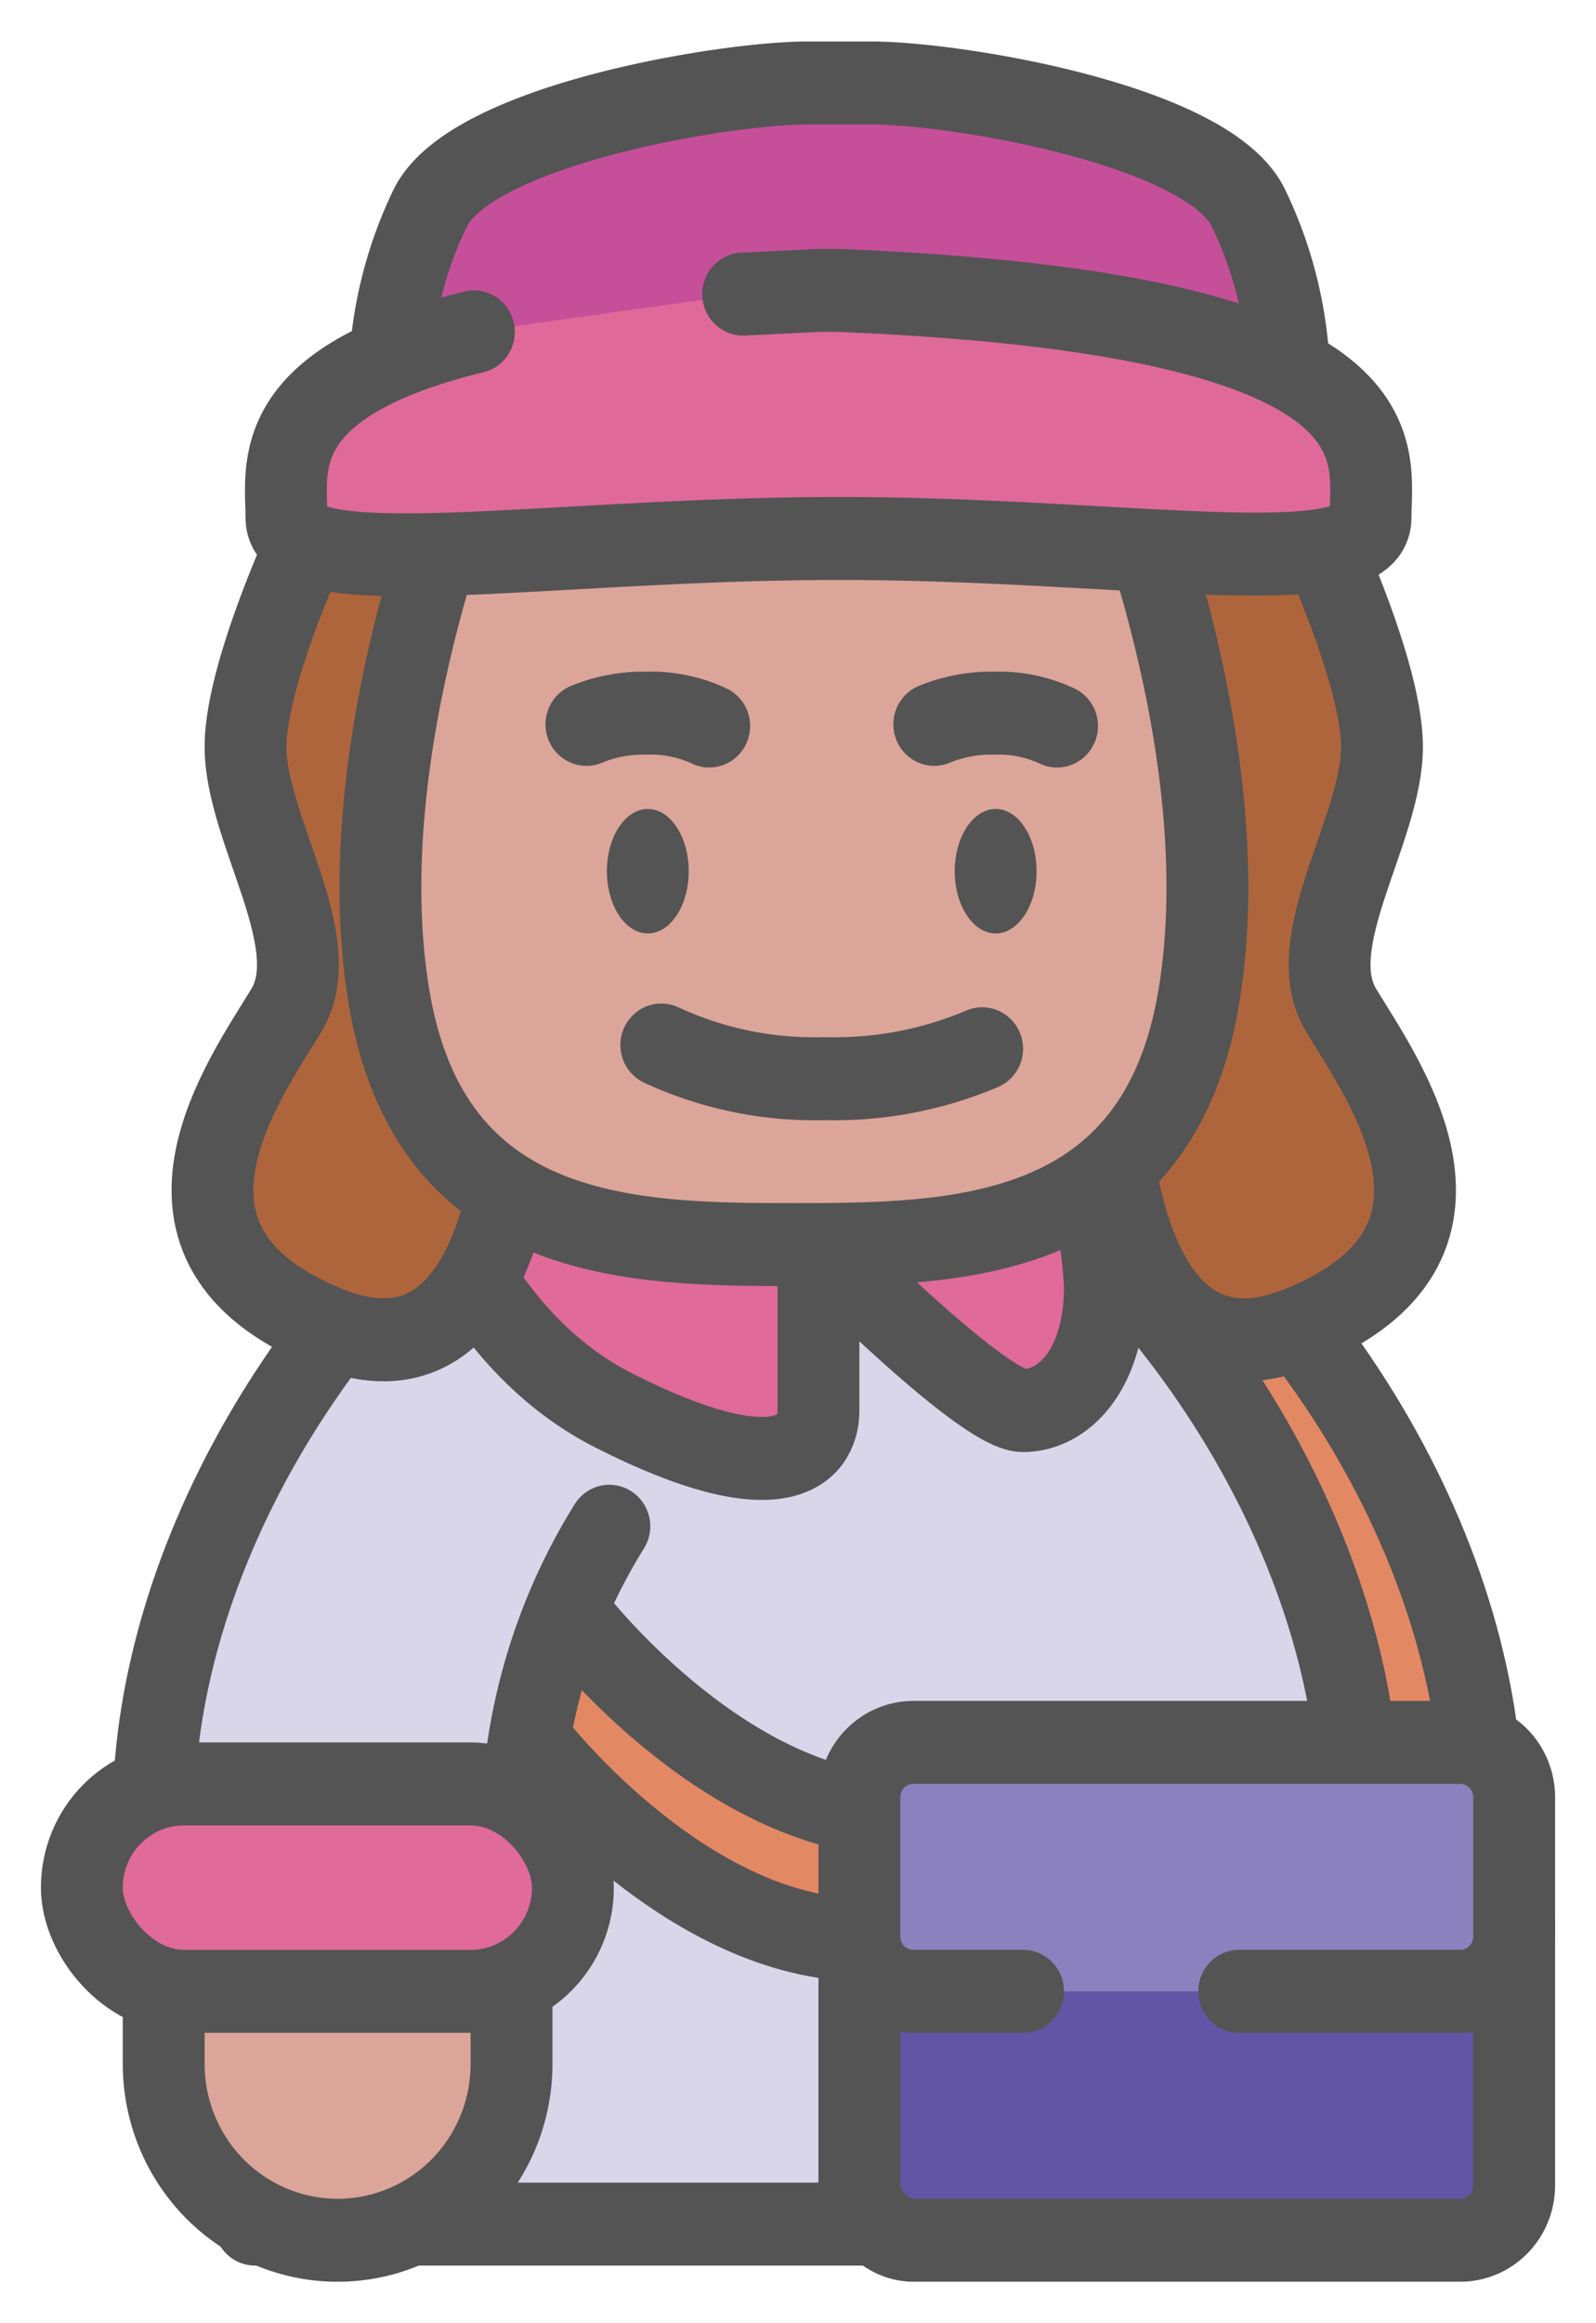 <svg version="1.2" xmlns="http://www.w3.org/2000/svg" xmlns:xlink="http://www.w3.org/1999/xlink" overflow="visible" preserveAspectRatio="none" viewBox="0 0 39 56" width="77" height="112"><g transform="translate(1, 1)"><defs><style>.cls-1_1606916935720{fill:#d9d6ea;}.cls-1_1606916935720,.cls-10_1606916935720,.cls-11_1606916935720,.cls-12_1606916935720,.cls-2_1606916935720,.cls-3_1606916935720,.cls-4_1606916935720,.cls-5_1606916935720,.cls-6_1606916935720,.cls-7_1606916935720,.cls-9_1606916935720{stroke:#545454;stroke-width:2px;}.cls-1_1606916935720,.cls-10_1606916935720,.cls-12_1606916935720,.cls-2_1606916935720,.cls-5_1606916935720,.cls-7_1606916935720{stroke-linecap:round;stroke-linejoin:round;}.cls-2_1606916935720{fill:#e28964;}.cls-3_1606916935720{fill:#dca599;}.cls-11_1606916935720,.cls-3_1606916935720,.cls-4_1606916935720,.cls-6_1606916935720,.cls-9_1606916935720{stroke-miterlimit:10;}.cls-4_1606916935720,.cls-5_1606916935720{fill:#e06a9a;}.cls-6_1606916935720{fill:#af653c;}.cls-7_1606916935720{fill:none;}.cls-8_1606916935720{fill:#545454;}.cls-9_1606916935720{fill:#c64f9a;}.cls-10_1606916935720{fill:#df6a9a;}.cls-11_1606916935720{fill:#6255a5;}.cls-12_1606916935720{fill:#8a81be;}</style></defs><g id="Ebene_2_1606916935720"><g id="Ebene_1-2_1606916935720"><path d="M4.82,42.75H2.75c0-6.52,4.55-13.56,10.47-17l12.72.76,5.48,7.76L34,42V52.61H5.23l-1-9.71" class="cls-1_1606916935720" vector-effect="non-scaling-stroke"/><path d="M35.22,42.75c0-6.52-4.54-13.56-10.47-17h-3c5.93,3.48,10.47,10.52,10.47,17Z" class="cls-2_1606916935720" vector-effect="non-scaling-stroke"/><path d="M12,41s3.5,4.5,7.75,4.75l1-3C16.5,42.5,13,38,13,38" class="cls-2_1606916935720" vector-effect="non-scaling-stroke"/><path d="M13.89,35.79a13.89,13.89,0,0,0-2.14,7H4.82" class="cls-1_1606916935720" vector-effect="non-scaling-stroke"/><path d="M3,48.75a4.25,4.25,0,0,0,8.5,0V45.9H3Z" class="cls-3_1606916935720" vector-effect="non-scaling-stroke"/><rect rx="2.5" height="5" width="12" y="42" x="1" class="cls-4_1606916935720" vector-effect="non-scaling-stroke"/><path d="M9,26s1,5,5,7,5,1,5,0V29Z" class="cls-5_1606916935720" vector-effect="non-scaling-stroke"/><path d="M19,29s4,4,5,4,2-1,2-3a12.79,12.79,0,0,0-1-4.29Z" class="cls-5_1606916935720" vector-effect="non-scaling-stroke"/><path d="M7,11s-2,4-2,6,2,4.71,1,6.35S2,29,7,31s4.77-6.81,4.77-6.81V9.74Z" class="cls-6_1606916935720" vector-effect="non-scaling-stroke"/><path d="M30.77,11s2,4,2,6-2,4.71-1,6.35,4,5.65-1,7.65S26,24.19,26,24.19V9.74Z" class="cls-6_1606916935720" vector-effect="non-scaling-stroke"/><path d="M18.3,29c4,0,9,0,10-6s-2-13-2-13H10.5s-3,7-2,13,6,6,10,6" class="cls-3_1606916935720" vector-effect="non-scaling-stroke"/><path d="M23,24.28a9.32,9.32,0,0,1-3.84.72,9,9,0,0,1-4-.81" class="cls-7_1606916935720" vector-effect="non-scaling-stroke"/><path d="M13.33,16.46a3.71,3.71,0,0,1,1.47-.27,3.39,3.39,0,0,1,1.53.31" class="cls-7_1606916935720" vector-effect="non-scaling-stroke"/><path d="M21.83,16.46a3.71,3.71,0,0,1,1.47-.27,3.39,3.39,0,0,1,1.53.31" class="cls-7_1606916935720" vector-effect="non-scaling-stroke"/><ellipse ry="1.5" rx="1" cy="20" cx="14.83" class="cls-8_1606916935720" vector-effect="non-scaling-stroke"/><ellipse ry="1.5" rx="1" cy="20" cx="23.33" class="cls-8_1606916935720" vector-effect="non-scaling-stroke"/><path d="M20.27,8H30.5a9.8,9.8,0,0,0-1-4c-1-2-7.17-3-9.21-3H18.73c-2,0-8.18,1-9.21,3a9.8,9.8,0,0,0-1,4H20.27Z" class="cls-9_1606916935720" vector-effect="non-scaling-stroke"/><path d="M10.58,7C5.49,8.23,6,10.29,6,11.48c0,1.64,6.17.53,13.24.5s13.25,1.14,13.25-.5,1-4.92-13-5.48H19l-1.84.09" class="cls-10_1606916935720" vector-effect="non-scaling-stroke"/><rect rx="1.32" height="9" width="16" y="44" x="20" class="cls-11_1606916935720" vector-effect="non-scaling-stroke"/><path d="M24,47H21.32A1.32,1.32,0,0,1,20,45.68V42.32A1.32,1.32,0,0,1,21.32,41H34.68A1.32,1.32,0,0,1,36,42.32v3.36A1.32,1.32,0,0,1,34.68,47h-5.4" class="cls-12_1606916935720" vector-effect="non-scaling-stroke"/></g></g></g></svg>